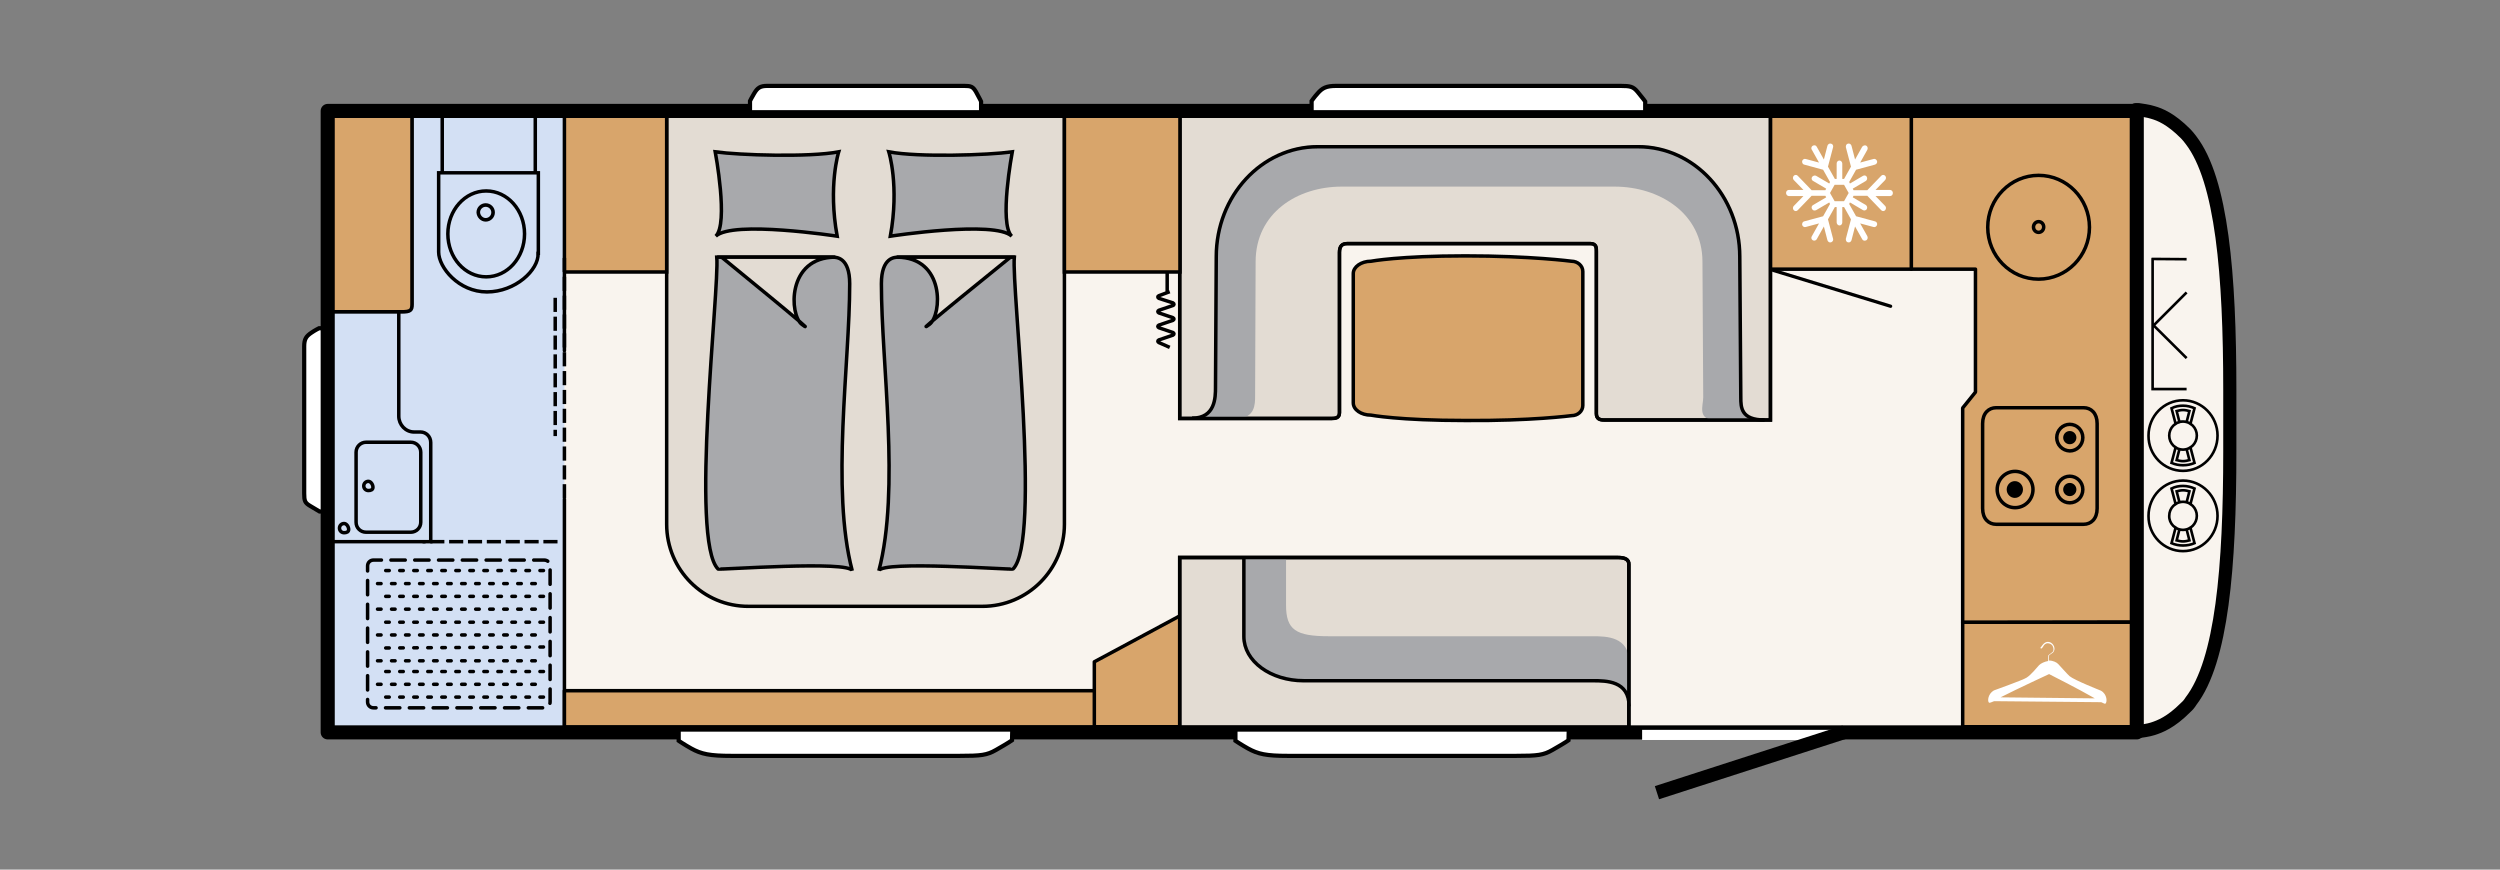 <?xml version="1.0" encoding="utf-8"?>
<!-- Generator: Adobe Illustrator 25.3.1, SVG Export Plug-In . SVG Version: 6.00 Build 0)  -->
<svg version="1.1" id="Ebene_1" xmlns="http://www.w3.org/2000/svg" xmlns:xlink="http://www.w3.org/1999/xlink" x="0px" y="0px"
	 viewBox="0 0 978 340.2" style="enable-background:new 0 0 978 340.2;" xml:space="preserve">
<rect x="0" y="0" width="978" height="340.2" fill="#808080" stroke="none"/>
<style type="text/css">
	.st0{fill:#F9F4EE;}
	.st1{clip-path:url(#SVGID_2_);fill:#F9F4EE;}
	.st2{clip-path:url(#SVGID_2_);fill:none;stroke:#000000;stroke-width:5.143;stroke-linecap:square;stroke-linejoin:round;}
	.st3{clip-path:url(#SVGID_2_);fill:none;stroke:#000000;stroke-width:1.371;}
	.st4{clip-path:url(#SVGID_2_);fill:#E3DCD3;}
	.st5{clip-path:url(#SVGID_2_);fill:#A8A9AC;}
	.st6{clip-path:url(#SVGID_2_);fill:#D8A56B;}
	.st7{clip-path:url(#SVGID_2_);fill:none;stroke:#000000;stroke-width:1.371;stroke-linecap:round;stroke-linejoin:round;}
	.st8{clip-path:url(#SVGID_2_);fill:#FFFFFF;}
	.st9{clip-path:url(#SVGID_2_);fill:none;stroke:#000000;stroke-width:1.296;stroke-linecap:round;}
	.st10{clip-path:url(#SVGID_2_);fill:none;stroke:#000000;stroke-width:1.371;stroke-miterlimit:10;}
	.st11{clip-path:url(#SVGID_2_);fill:none;stroke:#000000;stroke-width:1.347;}
	.st12{clip-path:url(#SVGID_2_);fill:#D3E0F4;}
	
		.st13{clip-path:url(#SVGID_2_);fill:none;stroke:#000000;stroke-width:1.371;stroke-linecap:round;stroke-dasharray:5.586,3.724,5.586,3.724;}
	
		.st14{clip-path:url(#SVGID_2_);fill:none;stroke:#000000;stroke-width:1.371;stroke-linecap:round;stroke-dasharray:1.371,4.114,1.371,4.114;}
	.st15{clip-path:url(#SVGID_2_);fill:#709BD2;}
	.st16{clip-path:url(#SVGID_2_);fill:none;stroke:#000000;stroke-width:1.411;}
	
		.st17{clip-path:url(#SVGID_2_);fill:none;stroke:#000000;stroke-width:1.371;stroke-dasharray:5.532,1.844,5.532,1.844,5.532,1.844;}
	.st18{clip-path:url(#SVGID_2_);fill:none;stroke:#000000;stroke-width:1.431;stroke-linecap:round;stroke-linejoin:round;}
	.st19{clip-path:url(#SVGID_2_);}
	.st20{clip-path:url(#SVGID_2_);fill:none;stroke:#000000;stroke-width:1.643;}
	.st21{clip-path:url(#SVGID_2_);fill:none;stroke:#000000;stroke-width:5.518;stroke-linecap:square;stroke-linejoin:round;}
	.st22{clip-path:url(#SVGID_2_);fill:none;stroke:#000000;stroke-width:1.029;}
	.st23{clip-path:url(#SVGID_2_);fill:none;stroke:#FFFFFF;stroke-width:3.967;}
	.st24{clip-path:url(#SVGID_2_);fill:none;stroke:#000000;stroke-width:5.392;}
</style>
<rect x="128.2" y="42.7" class="st0" width="707.7" height="243.1"/>
<g>
	<defs>
		<rect id="SVGID_1_" x="107.7" y="0" width="870.2" height="340.2"/>
	</defs>
	<clipPath id="SVGID_2_">
		<use xlink:href="#SVGID_1_"  style="overflow:visible;"/>
	</clipPath>
	<path class="st1" d="M836.6,286.2c1.2-0.2,3.8-0.5,5.6-1.1c2.8-0.9,7-2.5,12.7-8.2c0.1-0.1,0.1-0.1,0.2-0.2c0.7-0.6,1.4-1.4,2-2.4
		c12.1-15.7,15.2-52.6,15.2-97.7c0,0,0-20.5,0-20.5c0,0,0,20.4,0,20.4c0-0.6,0-21.6,0-22.2c0-0.6,0-1.1,0-1.7c0,0,0,0,0-0.1
		c0,0,0,0,0,0c0-45-3.1-82-15.2-97.7c-0.7-0.9-1.3-1.7-2-2.4c-0.1-0.1-0.1-0.1-0.2-0.2c-5.7-5.7-9.9-7.4-12.7-8.2
		c-1.8-0.6-4.4-0.9-5.6-1.1c-0.8,0-1.1,0-1.1,0l0,14.5c0,0,0,0,0,0l0,96.8l0,96.8c0,0,0,0,0,0l0,34.9
		C835.4,286.2,835.8,286.2,836.6,286.2"/>
	<path class="st2" d="M836.6,286.2c1.2-0.2,3.8-0.5,5.6-1.1c2.8-0.9,7-2.5,12.7-8.2c0.1-0.1,0.1-0.1,0.2-0.2c0.7-0.6,1.4-1.4,2-2.4
		c12.1-15.7,15.2-52.6,15.2-97.7c0,0,0-20.5,0-20.5c0,0,0,20.4,0,20.4c0-0.6,0-21.6,0-22.2c0-0.6,0-1.1,0-1.7c0,0,0,0,0-0.1
		c0,0,0,0,0,0c0-45-3.1-82-15.2-97.7c-0.7-0.9-1.3-1.7-2-2.4c-0.1-0.1-0.1-0.1-0.2-0.2c-5.7-5.7-9.9-7.4-12.7-8.2
		c-1.8-0.6-4.4-0.9-5.6-1.1c-0.8,0-1.1,0-1.1,0l0,14.5c0,0,0,0,0,0l0,96.8l0,96.8c0,0,0,0,0,0l0,34.9
		C835.4,286.2,835.8,286.2,836.6,286.2z"/>
	<path class="st3" d="M457.6,114.1l-4.3,1.6c-0.5,0.2-0.5,0.7,0,1l5.6,1.8c0.5,0.3,0.5,0.8,0,1l-5.6,1.9c-0.5,0.3-0.5,0.7,0,1
		l5.6,1.9c0.5,0.3,0.5,0.7,0,1l-5.6,1.9c-0.5,0.3-0.5,0.7,0,1l5.6,1.9c0.5,0.3,0.5,0.7,0,1l-5.6,1.9c-0.5,0.3-0.5,0.7,0,1l4.3,1.9
		 M456.6,91.5v23.1"/>
	<path class="st4" d="M260.8,205.1V45.3h155.6v159.8c0,17.7-14.4,32.1-32.1,32.1h-91.4C275.2,237.3,260.8,222.9,260.8,205.1"/>
	<path class="st3" d="M260.8,205.1V45.3h155.6v159.8c0,17.7-14.4,32.1-32.1,32.1h-91.4C275.2,237.3,260.8,222.9,260.8,205.1z"/>
	<path class="st5" d="M279.8,59.4c9.4,1.3,36.6,2.2,48.3,0c0,0-4.2,13.3-0.6,33c0,0-40.9-6.3-47.5,0
		C285.1,87.6,279.8,59.4,279.8,59.4"/>
	<path class="st3" d="M279.8,59.4c9.4,1.3,36.6,2.2,48.3,0c0,0-4.2,13.3-0.6,33c0,0-40.9-6.3-47.5,0
		C285.1,87.6,279.8,59.4,279.8,59.4z"/>
	<path class="st5" d="M280.4,100.6c1.1,12.4-10.6,110.9,0.5,122c0.4,0.4,51.4-3.4,52.5,0.7c-8.4-31.9-1-81-1-112.3
		c0-10.4-5.2-10.4-6.8-10.4H280.4z"/>
	<path class="st3" d="M280.4,100.6c1.1,12.4-10.6,110.9,0.5,122c0.4,0.4,51.4-3.4,52.5,0.7c-8.4-31.9-1-81-1-112.3
		c0-10.4-5.2-10.4-6.8-10.4H280.4z"/>
	<path class="st4" d="M326.8,100.6h-44.5c0,0,40.6,33.1,31.4,26.3C308.8,123.3,307.7,100.6,326.8,100.6"/>
	<path class="st3" d="M326.8,100.6h-44.5c0,0,40.6,33.1,31.4,26.3C308.8,123.3,307.7,100.6,326.8,100.6z"/>
	<path class="st5" d="M396,59.4c-9.4,1.3-36.6,2.2-48.3,0c0,0,4.2,13.3,0.6,33c0,0,40.9-6.3,47.5,0C390.7,87.6,396,59.4,396,59.4"/>
	<path class="st3" d="M396,59.4c-9.4,1.3-36.6,2.2-48.3,0c0,0,4.2,13.3,0.6,33c0,0,40.9-6.3,47.5,0C390.7,87.6,396,59.4,396,59.4z"
		/>
	<path class="st5" d="M396.8,100.6c-1.1,12.4,10.6,110.9-0.5,122c-0.4,0.4-51.4-3.4-52.5,0.7c8.4-31.9,1-81,1-112.3
		c0-10.4,5.2-10.4,6.8-10.4H396.8z"/>
	<path class="st3" d="M396.8,100.6c-1.1,12.4,10.6,110.9-0.5,122c-0.4,0.4-51.4-3.4-52.5,0.7c8.4-31.9,1-81,1-112.3
		c0-10.4,5.2-10.4,6.8-10.4H396.8z"/>
	<path class="st4" d="M350.8,100.6h44.5c0,0-41,33.1-31.7,26.3C368.5,123.3,369.9,100.6,350.8,100.6"/>
	<path class="st3" d="M350.8,100.6h44.5c0,0-41,33.1-31.7,26.3C368.5,123.3,369.9,100.6,350.8,100.6z"/>
	<rect x="767.8" y="243.4" class="st6" width="66.7" height="40.9"/>
	<rect x="767.8" y="243.4" class="st7" width="66.7" height="40.9"/>
	<path class="st8" d="M821.9,270.2c-0.2-0.1-10.4-4.1-12.3-5.7c-1.1-1-3.7-4-4.4-4.7c-0.6-0.7-2.1-1.4-3.6-1.4c0,0,0,0-0.1,0l0.1-2
		c0.2-0.2,0.9-0.7,1.5-1.1c0.4-0.4,0.7-1.1,0.6-1.8c-0.1-0.9-0.7-1.7-1.4-2.1c-1.6-0.8-2.6,0.2-3,0.6c-0.1,0.1-0.2,0.3-0.4,0.5
		c-0.2,0.2-0.4,0.6-0.5,0.7c0,0,0,0,0,0c-0.1,0-0.2,0.1-0.2,0.2c0,0.1,0.1,0.2,0.2,0.3c0.3,0.1,0.6-0.3,0.9-0.8
		c0.1-0.2,0.2-0.4,0.3-0.5c0.4-0.5,1.2-1.1,2.5-0.5c0.7,0.3,1.1,1,1.2,1.8c0.1,0.6-0.1,1.2-0.4,1.4c-0.7,0.5-1.5,1.2-1.5,1.2
		c-0.1,0-0.1,0.1-0.1,0.2l-0.1,2.1c-1.3,0.2-2.8,0.9-3.5,1.6c-0.8,0.8-3,3.7-4.9,4.9c-1.5,1-12.7,4.9-12.8,5
		c-2.3,1.3-2.6,4.2-1.9,4.8c0.2,0.1,0.9-0.1,2-0.6l41.9,0.4c0.9,0.4,1.4,0.7,1.6,0.6C824.4,274.8,824.4,271.6,821.9,270.2
		 M782.6,272.8c6.9-3.5,19-9.1,19-9.1s11.5,5.8,17.9,9.5L782.6,272.8z"/>
	<polygon class="st6" points="767.8,243.4 834.5,243.3 834.5,43.2 816.1,43.2 816.1,42.7 747.7,42.7 747.7,105.3 772.8,105.3 
		772.8,153.4 767.8,159.6 	"/>
	<polygon class="st7" points="767.8,243.4 834.5,243.3 834.5,43.2 816.1,43.2 816.1,42.7 747.7,42.7 747.7,105.3 772.8,105.3 
		772.8,153.4 767.8,159.6 	"/>
	<line class="st9" x1="739.6" y1="119.8" x2="692.2" y2="105.3"/>
	<rect x="692.5" y="42.7" class="st6" width="55.2" height="62.6"/>
	<rect x="692.5" y="42.7" class="st7" width="55.2" height="62.6"/>
	<path class="st8" d="M724.1,85.8l-2,7.6c0,0.1,0,0.2,0,0.3c0,0.5,0.3,1,0.8,1.1c0.6,0.2,1.2-0.2,1.4-0.8l1.4-5.4l2.8,5
		c0.3,0.6,1,0.7,1.6,0.4c0.5-0.3,0.7-1,0.4-1.6l-2.8-5l5.2,1.4c0.6,0.2,1.2-0.2,1.4-0.8c0.2-0.6-0.2-1.3-0.8-1.4l-7.4-2l-2.7-4.8
		l0.3-0.6l5.1,3c0.5,0.3,1.2,0.1,1.5-0.4c0.3-0.6,0.1-1.3-0.4-1.6l-5.1-3l0.3-0.6h5.4l5.4,5.6c0.4,0.5,1.2,0.5,1.6,0s0.4-1.2,0-1.6
		l-3.8-3.9h5.7c0.6,0,1.1-0.5,1.1-1.2c0-0.6-0.5-1.2-1.1-1.2h-5.7l3.8-3.9c0.4-0.5,0.4-1.2,0-1.6c-0.4-0.5-1.2-0.5-1.6,0l-5.4,5.6
		h-5.4l-0.3-0.6l5.1-3c0.5-0.3,0.7-1,0.4-1.6c-0.3-0.6-1-0.7-1.5-0.4l-5.1,3l-0.3-0.6l2.7-4.8l7.4-2c0.6-0.2,1-0.8,0.8-1.4
		c-0.2-0.6-0.8-1-1.4-0.8l-5.2,1.4l2.8-5c0.3-0.6,0.1-1.3-0.4-1.6c-0.5-0.3-1.2-0.1-1.6,0.4l-2.8,5l-1.4-5.4c-0.2-0.6-0.8-1-1.4-0.8
		c-0.5,0.1-0.8,0.6-0.8,1.1c0,0.1,0,0.2,0,0.3l2,7.6l-2.7,4.8h-0.7v-6c0-0.6-0.5-1.2-1.1-1.2c-0.6,0-1.1,0.5-1.1,1.2v6h-0.7
		l-2.7-4.8l2-7.6c0.2-0.6-0.2-1.3-0.8-1.4c-0.6-0.2-1.2,0.2-1.4,0.8l-1.4,5.4l-2.8-5c-0.3-0.6-1-0.7-1.5-0.4c-0.4,0.2-0.6,0.6-0.6,1
		c0,0.2,0,0.4,0.2,0.6l2.8,5l-5.2-1.4c-0.6-0.2-1.2,0.2-1.4,0.8c0,0.1,0,0.2,0,0.3c0,0.5,0.3,1,0.8,1.1l7.4,2l2.7,4.8l-0.3,0.6
		l-5.1-3c-0.5-0.3-1.2-0.1-1.6,0.4c-0.1,0.2-0.2,0.4-0.2,0.6c0,0.4,0.2,0.8,0.6,1l5.1,3l-0.3,0.6h-5.4l-5.4-5.6
		c-0.4-0.5-1.2-0.5-1.6,0c-0.2,0.2-0.3,0.5-0.3,0.8c0,0.3,0.1,0.6,0.3,0.8l3.8,3.9h-5.7c-0.6,0-1.1,0.5-1.1,1.2
		c0,0.6,0.5,1.2,1.1,1.2h5.7l-3.8,3.9c-0.2,0.2-0.3,0.5-0.3,0.8c0,0.3,0.1,0.6,0.3,0.8c0.4,0.5,1.2,0.5,1.6,0l5.4-5.6h5.4l0.3,0.6
		l-5.1,3c-0.4,0.2-0.6,0.6-0.6,1c0,0.2,0.1,0.4,0.2,0.6c0.3,0.6,1,0.7,1.6,0.4l5.1-3l0.3,0.6l-2.7,4.8l-7.4,2
		c-0.5,0.1-0.8,0.6-0.8,1.1c0,0.1,0,0.2,0,0.3c0.2,0.6,0.8,1,1.4,0.8l5.2-1.4l-2.8,5c-0.1,0.2-0.2,0.4-0.2,0.6c0,0.4,0.2,0.8,0.6,1
		c0.5,0.3,1.2,0.1,1.5-0.4l2.8-5l1.4,5.4c0.2,0.6,0.8,1,1.4,0.8s1-0.8,0.8-1.4l-2-7.6l2.7-4.8h0.7v6c0,0.6,0.5,1.2,1.1,1.2
		c0.6,0,1.1-0.5,1.1-1.2v-6h0.7L724.1,85.8z M717.7,78.7l-1.8-3.2l1.8-3.2h3.7l1.8,3.2l-1.8,3.2H717.7z"/>
	<path class="st6" d="M777.6,88.9c0-11.2,8.9-20.3,19.9-20.3c11,0,19.9,9.1,19.9,20.3c0,11.2-8.9,20.3-19.9,20.3
		C786.5,109.2,777.6,100.1,777.6,88.9"/>
	<path class="st10" d="M777.6,88.9c0-11.2,8.9-20.3,19.9-20.3c11,0,19.9,9.1,19.9,20.3c0,11.2-8.9,20.3-19.9,20.3
		C786.5,109.2,777.6,100.1,777.6,88.9z"/>
	<path class="st6" d="M797.5,90.9c-1.1,0-2-0.9-2-2.1c0-1.1,0.9-2.1,2-2.1c1.1,0,2,0.9,2,2.1C799.5,90,798.6,90.9,797.5,90.9"/>
	<path class="st3" d="M797.5,90.9c-1.1,0-2-0.9-2-2.1c0-1.1,0.9-2.1,2-2.1c1.1,0,2,0.9,2,2.1C799.5,90,798.6,90.9,797.5,90.9z"/>
	<path class="st4" d="M692.6,63.8V45.3H461.5v17.5v100.9H521c1.2,0,3-0.1,3-2.2V98.7c0-2.5,1.1-3.4,3-3.4h95.2
		c2.4,0,2.3,1.8,2.3,3.1v63.4c0,2.1,1.4,2.5,3,2.5h65.1V63.8z"/>
	<path class="st11" d="M692.6,63.8V45.3H461.5v17.5v100.9H521c1.2,0,3-0.1,3-2.2V98.7c0-2.5,1.1-3.4,3-3.4h95.2
		c2.4,0,2.3,1.8,2.3,3.1v63.4c0,2.1,1.4,2.5,3,2.5h65.1V63.8z"/>
	<path class="st5" d="M671.1,164.3c-7.3,0-4.8-5.7-4.8-8.8l-0.3-53.1c0-19-16.9-29.4-34.4-29.4H524.9c-17.5,0-33.7,10.4-33.7,29.4
		l-0.2,52.5c0,3.2,0,8.8-7.3,8.8h-17.2c9.2,0,9.2-8.2,9.2-12.1l0.3-51.1c0-23.7,17.8-43.7,39.7-43.7h124.8c21.9,0,40.3,20,40.3,43.7
		l0.4,57.1c0,3.9,0.2,6.8,9.3,6.8H671.1z"/>
	<path class="st3" d="M690.3,164.3c-9.2,0-9.3-4.9-9.3-8.8l-0.4-55.1c0-23.7-17.8-43-39.7-43H515.5c-21.9,0-39.7,19.2-39.7,43
		l-0.3,51.1c0,3.9,0,12.1-9.2,12.1"/>
	<path class="st11" d="M692.6,63.8V45.3H461.5v17.5v100.9H521c1.2,0,3-0.1,3-2.2V98.7c0-2.5,1.1-3.4,3-3.4h95.2
		c2.4,0,2.3,1.8,2.3,3.1v63.4c0,2.1,1.4,2.5,3,2.5h65.1V63.8z"/>
	<path class="st6" d="M614.8,162.6c2.5,0,4.4-1.8,4.4-4v-26.2v-26.2c0-2.2-2-4-4.4-4c0,0-15.8-2.1-41.6-2.1
		c-25.8,0-36.9,2.1-36.9,2.1c-3.8,0-6.9,2.2-6.9,4.8v25.3v25.3c0,2.7,3.1,4.8,6.9,4.8c0,0,11.1,2.1,36.9,2.1
		C598.9,164.7,614.8,162.6,614.8,162.6"/>
	<path class="st3" d="M614.8,162.6c2.5,0,4.4-1.8,4.4-4v-26.2v-26.2c0-2.2-2-4-4.4-4c0,0-15.8-2.1-41.6-2.1
		c-25.8,0-36.9,2.1-36.9,2.1c-3.8,0-6.9,2.2-6.9,4.8v25.3v25.3c0,2.7,3.1,4.8,6.9,4.8c0,0,11.1,2.1,36.9,2.1
		C598.9,164.7,614.8,162.6,614.8,162.6z"/>
	<rect x="220.6" y="45" class="st6" width="40.2" height="61.4"/>
	<rect x="220.6" y="45" class="st3" width="40.2" height="61.4"/>
	<rect x="416.4" y="45" class="st6" width="45.2" height="61.4"/>
	<rect x="416.4" y="45" class="st3" width="45.2" height="61.4"/>
	<rect x="128.2" y="44.8" class="st12" width="92.6" height="239.5"/>
	<path class="st13" d="M146.1,219.1c-1.3,0-2.3,1-2.3,2.3v53.2c0,1.3,1,2.3,2.3,2.3h66.8c1.3,0,2.3-1,2.3-2.3v-53.2
		c0-1.3-1-2.3-2.3-2.3H146.1z"/>
	<path class="st14" d="M212.6,272.7h-63.4 M209.4,267.7H146 M212.6,262.7h-63.4 M209.4,238.3H146 M209.4,228.3H146 M212.6,233.3
		h-63.4 M212.6,223.2h-63.4 M212.6,243.4h-63.4 M212.6,253.1l-63.4,0.4 M209.4,258.5H146 M209.4,248.4H146"/>
	<line class="st15" x1="173" y1="69" x2="173" y2="45.4"/>
	<line class="st3" x1="173" y1="69" x2="173" y2="45.4"/>
	<line class="st15" x1="209.4" y1="69.7" x2="209.4" y2="45.3"/>
	<line class="st3" x1="209.4" y1="69.7" x2="209.4" y2="45.3"/>
	<path class="st12" d="M210.5,99.1c0.3,6.5-8.9,15.1-20,15.1c-11.1,0-18.9-9.6-18.9-15.6l0-31l39,0V99.1z"/>
	<path class="st3" d="M190.2,108.3c8.3,0,15-7.5,15-16.8c0-9.3-6.7-16.8-15-16.8c-8.3,0-15,7.5-15,16.8
		C175.2,100.8,181.9,108.3,190.2,108.3z M210.5,99.1c0.3,6.5-8.9,15.1-20,15.1c-11.1,0-18.9-9.6-18.9-15.6l0-31l39,0V99.1z"/>
	<path class="st12" d="M190,86c1.6,0,2.9-1.3,2.9-2.9c0-1.6-1.3-2.9-2.9-2.9c-1.6,0-2.9,1.3-2.9,2.9C187.2,84.7,188.5,86,190,86"/>
	<path class="st16" d="M190,86c1.6,0,2.9-1.3,2.9-2.9c0-1.6-1.3-2.9-2.9-2.9c-1.6,0-2.9,1.3-2.9,2.9C187.2,84.7,188.5,86,190,86z"/>
	<line class="st17" x1="218.1" y1="211.9" x2="165.3" y2="211.9"/>
	<path class="st12" d="M129.2,211.9h39.3v-38.8c0-2.3-1.8-4.1-4-4.1H162c-3.3,0-6-2.8-6-6.2v-53.3h-26.7V211.9z"/>
	<path class="st3" d="M129.2,211.9h39.3v-38.8c0-2.3-1.8-4.1-4-4.1H162c-3.3,0-6-2.8-6-6.2v-53.3h-26.7V211.9z"/>
	<path class="st12" d="M132.8,206.6c0-1,0.8-1.8,1.8-1.8c1,0,1.8,1.3,1.8,2.3c0,1-0.8,1.3-1.8,1.3
		C133.6,208.4,132.8,207.6,132.8,206.6"/>
	<path class="st3" d="M132.8,206.6c0-1,0.8-1.8,1.8-1.8c1,0,1.8,1.3,1.8,2.3c0,1-0.8,1.3-1.8,1.3
		C133.6,208.4,132.8,207.6,132.8,206.6z"/>
	<path class="st12" d="M143.2,208.2h17.5c2.1,0,3.9-1.7,3.9-3.9v-27.4c0-2.1-1.7-3.9-3.9-3.9h-17.5c-2.1,0-3.9,1.7-3.9,3.9v27.4
		C139.3,206.5,141,208.2,143.2,208.2"/>
	<path class="st3" d="M143.2,208.2h17.5c2.1,0,3.9-1.7,3.9-3.9v-27.4c0-2.1-1.7-3.9-3.9-3.9h-17.5c-2.1,0-3.9,1.7-3.9,3.9v27.4
		C139.3,206.5,141,208.2,143.2,208.2z"/>
	<path class="st12" d="M142.3,190.1c0-1,0.8-1.8,1.8-1.8c1,0,1.8,1.3,1.8,2.3c0,1-0.8,1.3-1.8,1.3
		C143.1,191.9,142.3,191.1,142.3,190.1"/>
	<path class="st3" d="M142.3,190.1c0-1,0.8-1.8,1.8-1.8c1,0,1.8,1.3,1.8,2.3c0,1-0.8,1.3-1.8,1.3
		C143.1,191.9,142.3,191.1,142.3,190.1z"/>
	<path class="st6" d="M129.2,45.3V122h27.9c3.5,0,4.1-0.6,4.1-3V45.3H129.2z"/>
	<path class="st18" d="M129.2,45.3V122h27.9c3.5,0,4.1-0.6,4.1-3V45.3H129.2z"/>
	<line class="st7" x1="220.8" y1="42.2" x2="220.8" y2="137.2"/>
	<path class="st17" d="M217.2,116.5v54.1 M220.8,100.9v95"/>
	<line class="st7" x1="220.8" y1="195.3" x2="220.8" y2="286.5"/>
	<rect x="220.8" y="270.2" class="st6" width="219.9" height="14.2"/>
	<rect x="220.8" y="270.2" class="st7" width="219.9" height="14.2"/>
	<polygon class="st6" points="461.6,240.9 461.6,284.3 428.1,284.3 428.1,258.9 	"/>
	<polygon class="st7" points="461.6,240.9 461.6,284.3 428.1,284.3 428.1,258.9 	"/>
	<path class="st4" d="M633,218.1c-2.7,0-99,0-99,0h-72.5v66.5l175.7,0v-63.8C637.3,218.9,635.7,218.1,633,218.1"/>
	<path class="st3" d="M633,218.1c-2.7,0-99,0-99,0h-72.5v66.5l175.7,0v-63.8C637.3,218.9,635.7,218.1,633,218.1z"/>
	<path class="st5" d="M623.1,248.9H519.9c-13,0-16.8-2.5-16.8-12.2v-18.6h-16.5v30.9c0,9.7,10.5,17.3,23.4,17.3h113.1
		c5.3,0,14.2,0,14.2,10V259C637.3,249,628.4,248.9,623.1,248.9"/>
	<path class="st3" d="M486.6,218.1v30.9c0,9.7,10.5,17.3,23.4,17.3h113.1c5.3,0,14.2,0,14.2,10 M633,218.1c-2.7,0-99,0-99,0h-72.5
		v66.5l175.7,0v-63.8C637.3,218.9,635.7,218.1,633,218.1z"/>
	<path class="st6" d="M775.6,165.7c0-4.1,2.4-6.2,5.3-6.2h34.2c2.9,0,5.3,2.1,5.3,6.2v33.2c0,4.1-2.4,6.2-5.3,6.2h-34.2
		c-2.9,0-5.3-2.1-5.3-6.2V165.7z"/>
	<path class="st3" d="M775.6,165.7c0-4.1,2.4-6.2,5.3-6.2h34.2c2.9,0,5.3,2.1,5.3,6.2v33.2c0,4.1-2.4,6.2-5.3,6.2h-34.2
		c-2.9,0-5.3-2.1-5.3-6.2V165.7z"/>
	<path class="st6" d="M781.3,191.5c0-3.9,3.1-7.1,7-7.1c3.8,0,7,3.2,7,7.1c0,3.9-3.1,7.1-7,7.1C784.4,198.6,781.3,195.4,781.3,191.5
		"/>
	<path class="st3" d="M781.3,191.5c0-3.9,3.1-7.1,7-7.1c3.8,0,7,3.2,7,7.1c0,3.9-3.1,7.1-7,7.1C784.4,198.6,781.3,195.4,781.3,191.5
		z"/>
	<path class="st19" d="M785.7,191.5c0-1.4,1.1-2.6,2.5-2.6c1.4,0,2.5,1.2,2.5,2.6c0,1.4-1.1,2.6-2.5,2.6
		C786.8,194.1,785.7,192.9,785.7,191.5"/>
	<path class="st3" d="M785.7,191.5c0-1.4,1.1-2.6,2.5-2.6c1.4,0,2.5,1.2,2.5,2.6c0,1.4-1.1,2.6-2.5,2.6
		C786.8,194.1,785.7,192.9,785.7,191.5z"/>
	<path class="st6" d="M804.6,171.2c0-2.9,2.3-5.2,5.1-5.2c2.8,0,5.1,2.3,5.1,5.2c0,2.9-2.3,5.2-5.1,5.2
		C806.8,176.3,804.6,174,804.6,171.2"/>
	<path class="st3" d="M804.6,171.2c0-2.9,2.3-5.2,5.1-5.2c2.8,0,5.1,2.3,5.1,5.2c0,2.9-2.3,5.2-5.1,5.2
		C806.8,176.3,804.6,174,804.6,171.2z"/>
	<path class="st19" d="M807.8,171.2c0-1,0.8-1.9,1.9-1.9c1,0,1.9,0.8,1.9,1.9c0,1-0.8,1.9-1.9,1.9
		C808.6,173.1,807.8,172.2,807.8,171.2"/>
	<path class="st3" d="M807.8,171.2c0-1,0.8-1.9,1.9-1.9c1,0,1.9,0.8,1.9,1.9c0,1-0.8,1.9-1.9,1.9
		C808.6,173.1,807.8,172.2,807.8,171.2z"/>
	<path class="st6" d="M804.6,191.5c0-2.9,2.3-5.2,5.1-5.2c2.8,0,5.1,2.3,5.1,5.2c0,2.9-2.3,5.2-5.1,5.2
		C806.8,196.7,804.6,194.4,804.6,191.5"/>
	<path class="st3" d="M804.6,191.5c0-2.9,2.3-5.2,5.1-5.2c2.8,0,5.1,2.3,5.1,5.2c0,2.9-2.3,5.2-5.1,5.2
		C806.8,196.7,804.6,194.4,804.6,191.5z"/>
	<path class="st19" d="M807.8,191.5c0-1,0.8-1.9,1.9-1.9c1,0,1.9,0.8,1.9,1.9c0,1-0.8,1.9-1.9,1.9
		C808.6,193.4,807.8,192.5,807.8,191.5"/>
	<path class="st3" d="M807.8,191.5c0-1,0.8-1.9,1.9-1.9c1,0,1.9,0.8,1.9,1.9c0,1-0.8,1.9-1.9,1.9
		C808.6,193.4,807.8,192.5,807.8,191.5z"/>
	<path class="st8" d="M119,135.5V193c0,3,0.3,3.7,2.3,4.9c2.8,1.7,3.7,2.2,3.7,2.2l4.1,0v-71.7h-4.3c0,0-1.6,0.8-2.9,1.7
		C119.8,131.5,119,132.6,119,135.5"/>
	<path class="st20" d="M119,135.5V193c0,3,0.3,3.7,2.3,4.9c2.8,1.7,3.7,2.2,3.7,2.2l4.1,0v-71.7h-4.3c0,0-1.6,0.8-2.9,1.7
		C119.8,131.5,119,132.6,119,135.5z"/>
	<rect x="128.2" y="43.4" class="st21" width="707.7" height="243.1"/>
	<path class="st22" d="M855.4,140.1l-13.1-13 M842.1,127.7l13.3-13.3 M855.4,101.4l-13.7-0.1 M855.4,152.2l-13.3,0l0-51.2
		 M854,175.9c3,0,5.4-2.5,5.4-5.5s-2.4-5.5-5.4-5.5c-3,0-5.4,2.5-5.4,5.5S851,175.9,854,175.9z M854,175.9c-1.1,0-2.1-0.3-2.9-0.9
		l-1.6,6.1c1.4,0.6,2.9,0.9,4.5,0.9c1.6,0,3.1-0.3,4.5-0.9l-1.6-6.1C856,175.6,855,175.9,854,175.9z M854,175.9
		c-0.5,0-0.9-0.1-1.4-0.2l-1.1,4.3c0.8,0.2,1.6,0.4,2.5,0.4c0.9,0,1.7-0.2,2.5-0.4l-1.1-4.3C854.9,175.8,854.4,175.9,854,175.9z
		 M854,164.9c1.1,0,2.1,0.3,2.9,0.9l1.6-6.1c-1.4-0.6-2.9-1-4.5-1c-1.6,0-3.1,0.3-4.5,1l1.6,6.1C851.9,165.2,852.9,164.9,854,164.9z
		 M854,164.9c0.5,0,0.9,0.1,1.4,0.2l1.1-4.3c-0.8-0.2-1.6-0.4-2.5-0.4c-0.9,0-1.7,0.2-2.5,0.4l1.1,4.3
		C853,164.9,853.5,164.9,854,164.9z M854,184.2c7.5,0,13.5-6.2,13.5-13.8c0-7.6-6.1-13.8-13.5-13.8c-7.5,0-13.5,6.2-13.5,13.8
		C840.4,178,846.5,184.2,854,184.2z M854,207.3c3,0,5.4-2.5,5.4-5.5c0-3-2.4-5.5-5.4-5.5c-3,0-5.4,2.5-5.4,5.5
		C848.5,204.8,851,207.3,854,207.3z M854,207.3c-1.1,0-2.1-0.3-2.9-0.9l-1.6,6.1c1.4,0.6,2.9,0.9,4.5,0.9c1.6,0,3.1-0.3,4.5-0.9
		l-1.6-6.1C856,207,855,207.3,854,207.3z M854,207.3c-0.5,0-0.9-0.1-1.4-0.2l-1.1,4.3c0.8,0.2,1.6,0.4,2.5,0.4
		c0.9,0,1.7-0.2,2.5-0.4l-1.1-4.3C854.9,207.2,854.4,207.3,854,207.3z M854,196.3c1.1,0,2.1,0.3,2.9,0.9l1.6-6.1
		c-1.4-0.6-2.9-1-4.5-1c-1.6,0-3.1,0.3-4.5,1l1.6,6.1C851.9,196.6,852.9,196.3,854,196.3z M854,196.3c0.5,0,0.9,0.1,1.4,0.2l1.1-4.3
		c-0.8-0.2-1.6-0.4-2.5-0.4c-0.9,0-1.7,0.2-2.5,0.4l1.1,4.3C853,196.4,853.5,196.3,854,196.3z M854,215.6c7.5,0,13.5-6.2,13.5-13.8
		c0-7.6-6.1-13.8-13.5-13.8c-7.5,0-13.5,6.2-13.5,13.8C840.4,209.4,846.5,215.6,854,215.6z"/>
	<path class="st8" d="M503.9,295.7H593c8.6,0,10.8-0.3,14.3-2.3c5.1-2.9,6.3-3.8,6.3-3.8l0.1-4.2H483.3v4.4c0,0,2.4,1.6,4.9,3
		C492.2,295,495.3,295.7,503.9,295.7"/>
	<path class="st20" d="M503.9,295.7H593c8.6,0,10.8-0.3,14.3-2.3c5.1-2.9,6.3-3.8,6.3-3.8l0.1-4.2H483.3v4.4c0,0,2.4,1.6,4.9,3
		C492.2,295,495.3,295.7,503.9,295.7z"/>
	<path class="st8" d="M286.2,295.7h89.1c8.6,0,10.8-0.3,14.3-2.3c5.1-2.9,6.3-3.8,6.3-3.8l0.1-4.2H265.5v4.4c0,0,2.4,1.6,4.9,3
		C274.4,295,277.6,295.7,286.2,295.7"/>
	<path class="st20" d="M286.2,295.7h89.1c8.6,0,10.8-0.3,14.3-2.3c5.1-2.9,6.3-3.8,6.3-3.8l0.1-4.2H265.5v4.4c0,0,2.4,1.6,4.9,3
		C274.4,295,277.6,295.7,286.2,295.7z"/>
	<path class="st8" d="M295,36.6c-0.8,1.3-1.6,2.9-1.6,2.9v4.4h90.4l0-4.2c0,0-0.4-0.9-2-3.8c-1.2-2-1.9-2.3-4.6-2.3h-77
		C297.3,33.6,296.3,34.4,295,36.6"/>
	<path class="st20" d="M295,36.6c-0.8,1.3-1.6,2.9-1.6,2.9v4.4h90.4l0-4.2c0,0-0.4-0.9-2-3.8c-1.2-2-1.9-2.3-4.6-2.3h-77
		C297.3,33.6,296.3,34.4,295,36.6z"/>
	<path class="st8" d="M515.4,36.6c-1.2,1.3-2.3,2.9-2.3,2.9v4.4h130.5l0-4.2c0,0-0.6-0.9-3-3.8c-1.7-2-2.7-2.3-6.7-2.3H522.8
		C518.8,33.6,517.3,34.4,515.4,36.6"/>
	<path class="st20" d="M515.4,36.6c-1.2,1.3-2.3,2.9-2.3,2.9v4.4h130.5l0-4.2c0,0-0.6-0.9-3-3.8c-1.7-2-2.7-2.3-6.7-2.3H522.8
		C518.8,33.6,517.3,34.4,515.4,36.6z"/>
	<line class="st23" x1="642.4" y1="287.5" x2="717.7" y2="287.5"/>
	<line class="st24" x1="648.2" y1="310.1" x2="721.6" y2="286.4"/>
</g>
</svg>

